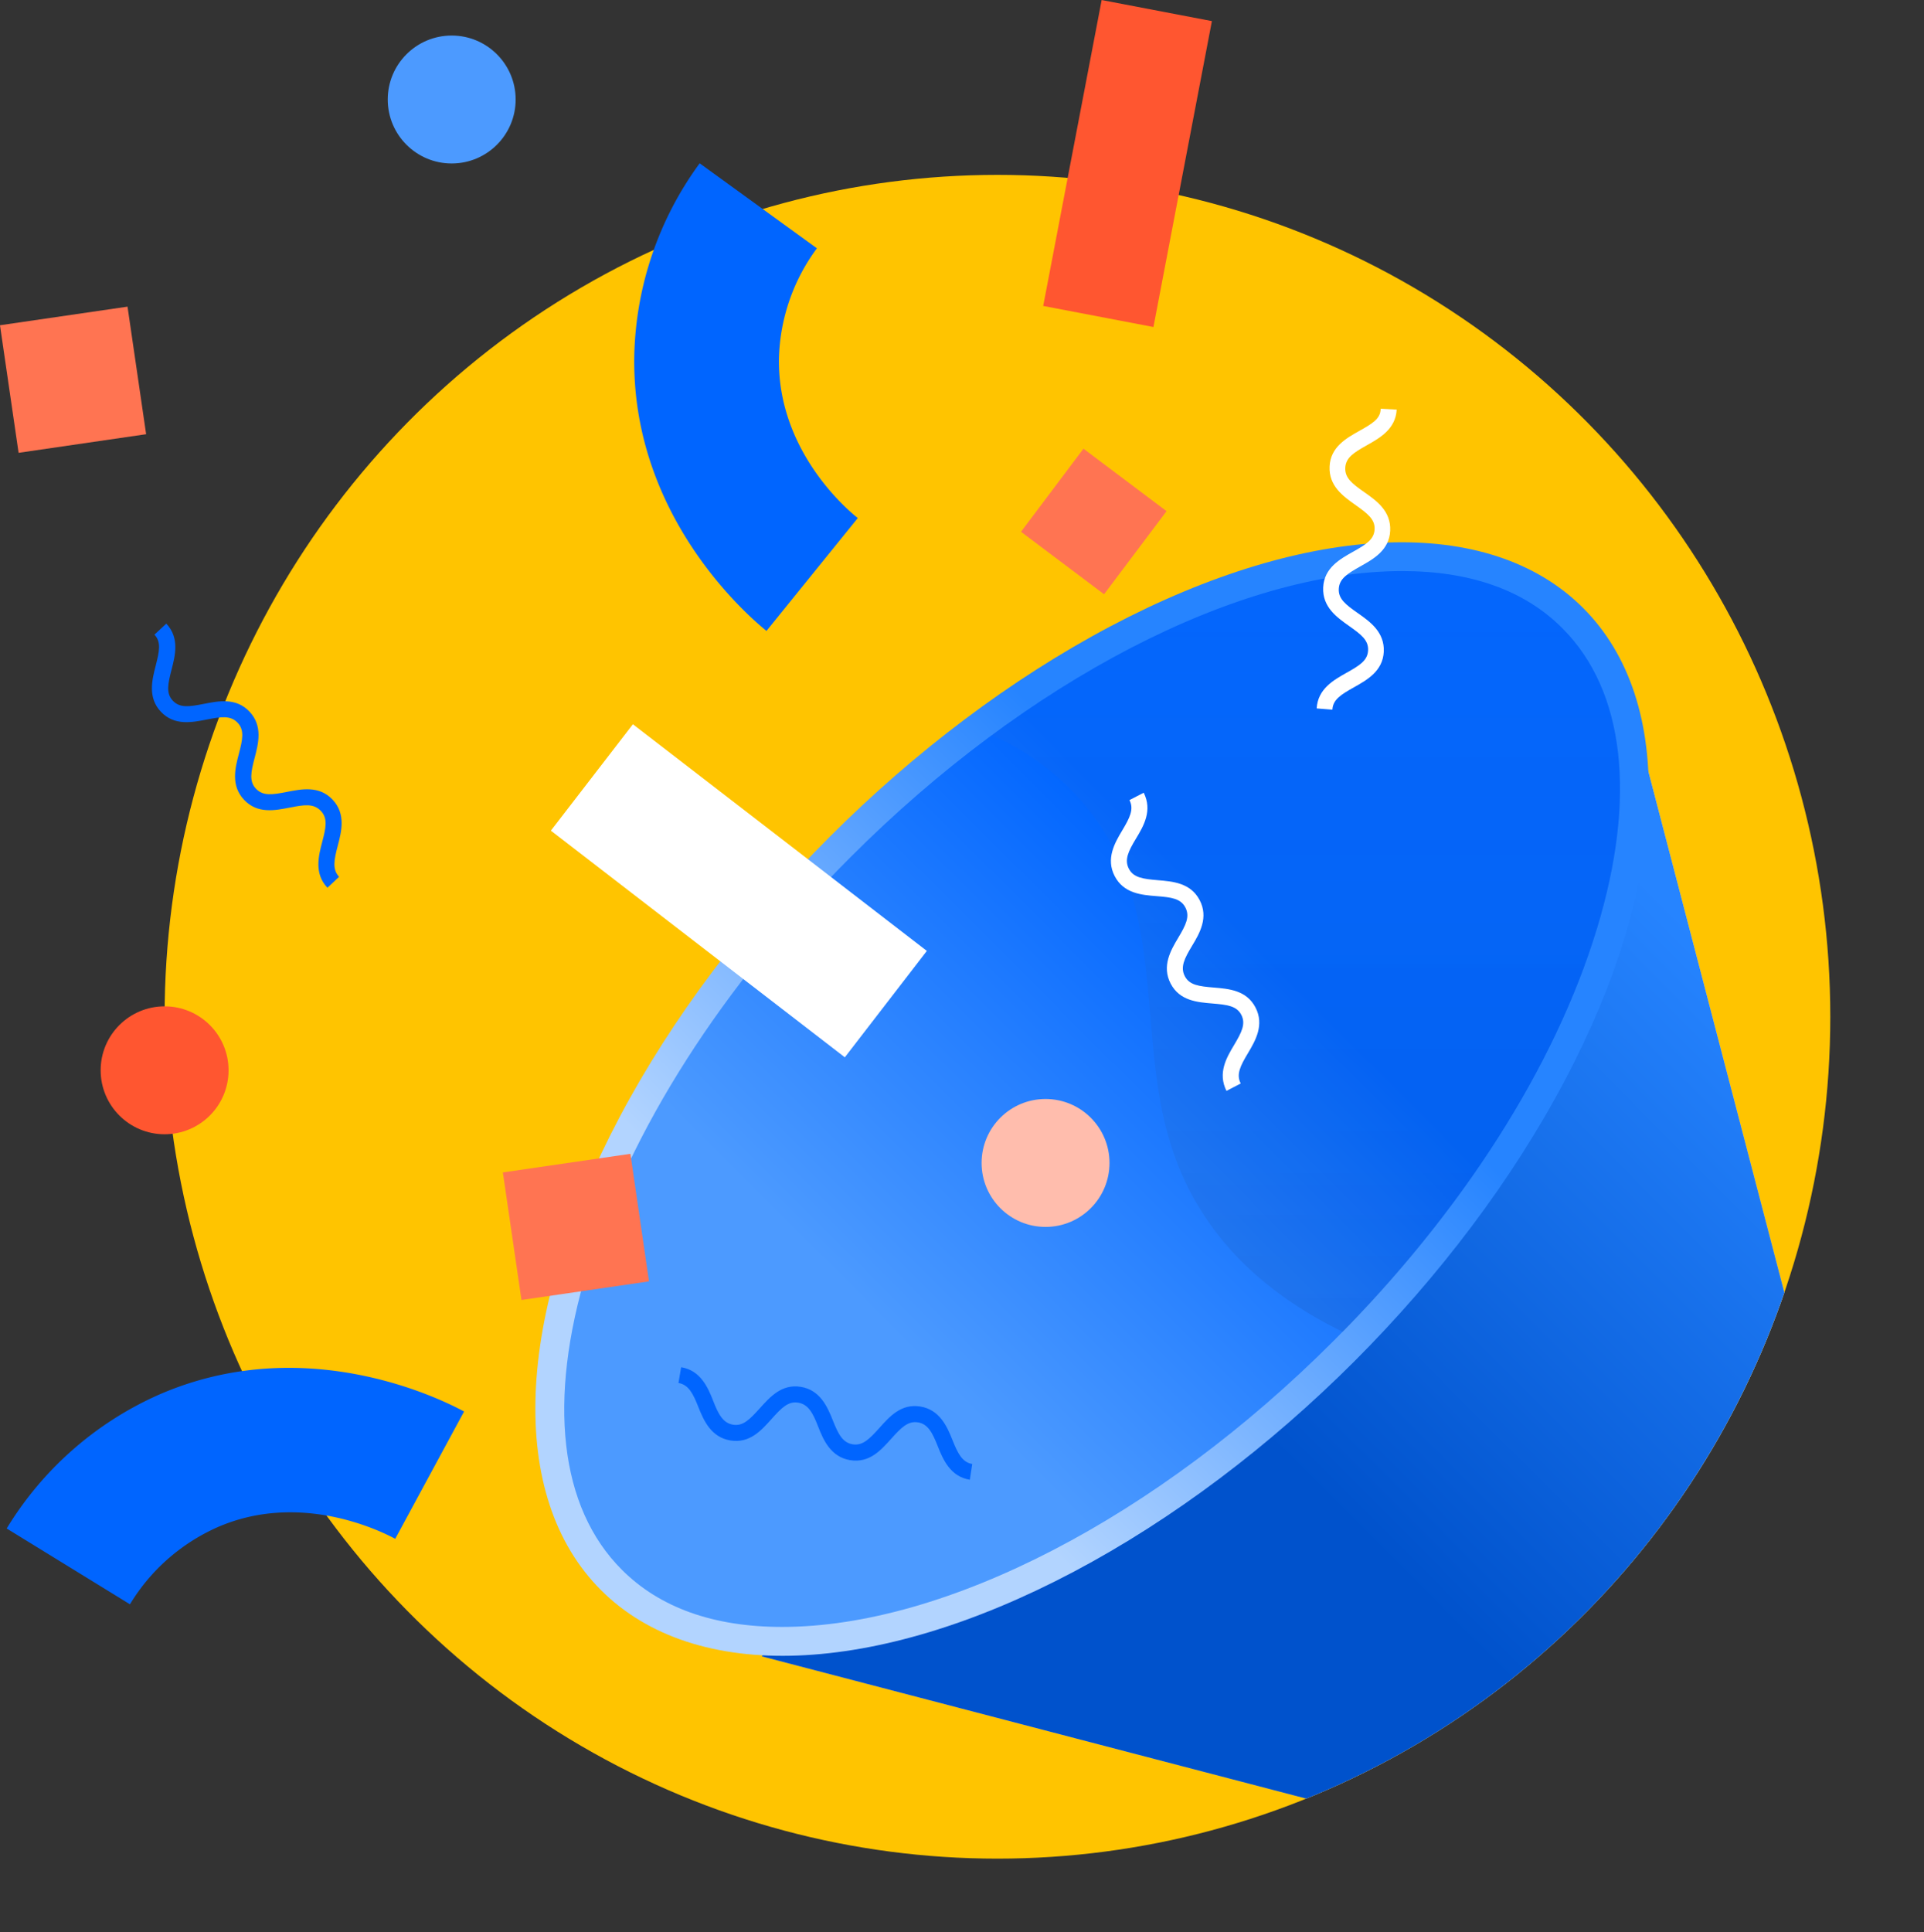 <svg xmlns="http://www.w3.org/2000/svg" xmlns:xlink="http://www.w3.org/1999/xlink" viewBox="0 0 216 216.88"><rect x="0" y="0" width="216" height="216.88" fill="#333333" stroke="none"/><defs><style>.cls-1{fill:#ffc400;}.cls-2{fill:url(#linear-gradient);}.cls-3{clip-path:url(#clip-path);}.cls-4{fill:url(#linear-gradient-2);}.cls-5{fill:url(#linear-gradient-3);}.cls-6{clip-path:url(#clip-path-2);}.cls-7{fill:url(#linear-gradient-5);}.cls-8{opacity:0.1;fill:url(#linear-gradient-6);}.cls-9{fill:#0065ff;}.cls-10{fill:#fff;}.cls-11{fill:#ff5630;}.cls-12{fill:#ffbdad;}.cls-13{fill:#ff7452;}.cls-14{fill:#4c9aff;}</style><linearGradient id="linear-gradient" x1="67.48" y1="178.48" x2="177.73" y2="68.23" gradientTransform="translate(123.14 -50.56) rotate(45)" gradientUnits="userSpaceOnUse"><stop offset="0.13" stop-color="#b2d4ff"/><stop offset="0.25" stop-color="#b2d4ff"/><stop offset="0.67" stop-color="#2684ff"/></linearGradient><clipPath id="clip-path"><ellipse class="cls-1" cx="111.98" cy="114.13" rx="93.5" ry="94.5"/></clipPath><linearGradient id="linear-gradient-2" x1="124.16" y1="224.57" x2="223.69" y2="125.04" gradientUnits="userSpaceOnUse"><stop offset="0.44" stop-color="#b3bac5"/><stop offset="1" stop-color="#dfe1e5"/></linearGradient><linearGradient id="linear-gradient-3" x1="94.52" y1="250.22" x2="249.33" y2="95.4" gradientUnits="userSpaceOnUse"><stop offset="0.44" stop-color="#0052cc"/><stop offset="0.78" stop-color="#2684ff"/></linearGradient><clipPath id="clip-path-2"><ellipse id="_Clipping_Path_" data-name="&lt;Clipping Path&gt;" class="cls-2" cx="122.6" cy="123.36" rx="77.96" ry="41.64" transform="translate(-51.32 122.83) rotate(-45)"/></clipPath><linearGradient id="linear-gradient-5" x1="69.77" y1="176.19" x2="175.43" y2="70.53" gradientUnits="userSpaceOnUse"><stop offset="0" stop-color="#4c9aff"/><stop offset="0.27" stop-color="#4c9aff"/><stop offset="0.67" stop-color="#0065ff"/></linearGradient><linearGradient id="linear-gradient-6" x1="146.6" y1="150.33" x2="146.6" y2="31.26" gradientUnits="userSpaceOnUse"><stop offset="0" stop-color="#091e42"/><stop offset="1" stop-color="#b3bac5" stop-opacity="0"/></linearGradient></defs><title>celebration-v2</title><g id="Layer_2" data-name="Layer 2"><g id="Layer_1-2" data-name="Layer 1"><ellipse class="cls-1" cx="111.98" cy="114.13" rx="93.5" ry="94.5"/><g class="cls-3"><path class="cls-4" d="M211,186v0L185,86.39,85.51,185.92l99.53,26h0l19.22,5a11.7,11.7,0,0,0,11.7-11.7Z"/><path class="cls-5" d="M213.89,197.1,211,186v0L185,86.39,85.51,185.92l99.53,26h0l11.13,2.9A18.17,18.17,0,0,0,213.89,197.1Z"/><ellipse id="_Clipping_Path_2" data-name="&lt;Clipping Path&gt;" class="cls-2" cx="122.6" cy="123.36" rx="77.96" ry="41.64" transform="translate(-51.32 122.83) rotate(-45)"/><g class="cls-6"><path id="_Path_" data-name="&lt;Path&gt;" class="cls-7" d="M87.8,182.62c-7.69,0-13.76-2.17-18-6.43-7-7-8.34-19-3.86-33.73,4.7-15.47,15.19-31.9,29.55-46.25C115.27,76.4,139,64.1,157.41,64.1c7.69,0,13.76,2.16,18,6.43,7,7,8.35,19,3.87,33.72-4.7,15.47-15.19,31.9-29.55,46.25C129.94,170.31,106.2,182.62,87.8,182.62Z"/><path class="cls-8" d="M179.3,104.25c4.48-14.77,3.11-26.75-3.87-33.72-4.26-4.27-10.33-6.43-18-6.43-13.68,0-30.32,6.8-46.09,18.44A28.67,28.67,0,0,1,120.58,89c7.09,7.46,7.84,16.42,8.57,25.1.67,7.88,1.3,15.32,6.28,22.7,3.52,5.21,8.67,9.46,15.33,12.7C164.59,135.36,174.71,119.36,179.3,104.25Z"/></g></g><path class="cls-9" d="M14.59,180.08.75,171.57a38,38,0,0,1,17.05-15c16.23-7.11,31.42.31,34.3,1.87l-7.73,14.29c-1.72-.93-10.75-5.35-20-1.28A21.81,21.81,0,0,0,14.59,180.08Z"/><path class="cls-9" d="M86.05,70.82c-2.54-2.06-15.21-13.27-14.84-31a37.92,37.92,0,0,1,7.34-21.49l13.16,9.54a21.73,21.73,0,0,0-4.26,12.28c-.21,10.16,7.33,16.81,8.85,18Z"/><rect class="cls-10" x="75.41" y="79.16" width="15.08" height="41.67" transform="translate(-46.89 104.63) rotate(-52.37)"/><circle class="cls-11" cx="18.48" cy="120.14" r="7.18"/><circle class="cls-12" cx="117.38" cy="130.54" r="7.18"/><path class="cls-9" d="M36.76,99.65c-1.51-1.59-1-3.58-.58-5.17S36.82,91.83,36,91s-1.83-.67-3.47-.35-3.62.73-5.13-.87-1-3.58-.58-5.18.64-2.65-.15-3.48-1.83-.67-3.47-.35-3.62.72-5.13-.87-1-3.58-.59-5.18.64-2.65-.14-3.48L18.67,70c1.51,1.6,1,3.58.59,5.17s-.64,2.66.15,3.49,1.83.67,3.47.35,3.62-.73,5.13.87,1,3.58.58,5.18-.64,2.65.15,3.48,1.83.67,3.47.35,3.62-.73,5.13.87,1,3.58.58,5.17-.63,2.66.15,3.49Z"/><path class="cls-10" d="M137.69,122.45c-1-2,0-3.72.85-5.14s1.34-2.38.82-3.39-1.58-1.14-3.25-1.28-3.68-.29-4.69-2.24,0-3.71.85-5.13,1.34-2.38.81-3.4-1.58-1.15-3.25-1.28-3.68-.3-4.69-2.25,0-3.71.85-5.13,1.34-2.38.81-3.4l1.6-.83c1,2,0,3.72-.86,5.14s-1.33,2.38-.81,3.39,1.58,1.15,3.25,1.29,3.68.29,4.7,2.24,0,3.72-.86,5.14-1.33,2.38-.81,3.39,1.58,1.14,3.25,1.28,3.68.29,4.69,2.24,0,3.71-.85,5.13-1.34,2.38-.81,3.4Z"/><rect class="cls-13" x="0.97" y="35.39" width="14.47" height="14.47" transform="translate(-6.07 1.63) rotate(-8.3)"/><rect class="cls-13" x="57.43" y="130.48" width="14.47" height="14.47" transform="translate(-19.21 10.78) rotate(-8.3)"/><rect class="cls-13" x="116.95" y="52.71" width="11.67" height="11.67" transform="translate(59.84 -62.05) rotate(36.94)"/><circle class="cls-14" cx="50.71" cy="11.17" r="7.18"/><path class="cls-9" d="M108.88,166.1c-2.17-.35-3-2.24-3.6-3.76s-1.1-2.5-2.22-2.68-1.87.57-3,1.83-2.45,2.77-4.62,2.41-3-2.25-3.59-3.77-1.1-2.49-2.23-2.68-1.87.57-3,1.83-2.45,2.77-4.62,2.41-3-2.24-3.6-3.76-1.1-2.5-2.23-2.69l.3-1.77c2.16.35,3,2.24,3.59,3.76s1.11,2.5,2.23,2.69,1.87-.58,3-1.83,2.44-2.77,4.61-2.42,3,2.25,3.6,3.77,1.1,2.5,2.22,2.68,1.87-.57,3-1.83,2.44-2.77,4.61-2.41,3,2.25,3.6,3.76,1.1,2.5,2.22,2.69Z"/><rect class="cls-11" x="109.1" y="12.05" width="34.96" height="12.6" transform="translate(84.8 139.24) rotate(-79.18)"/><path class="cls-10" d="M147.82,79.52c.12-2.19,1.91-3.19,3.35-4s2.36-1.36,2.42-2.51-.77-1.78-2.14-2.75-3-2.12-2.9-4.32,1.9-3.19,3.34-4,2.36-1.36,2.43-2.5-.78-1.79-2.15-2.76-3-2.12-2.9-4.32,1.91-3.19,3.35-4S155,47,155,45.88l1.8.1c-.12,2.19-1.91,3.19-3.35,4s-2.36,1.37-2.42,2.52.77,1.79,2.14,2.75,3,2.12,2.9,4.32-1.9,3.19-3.34,4-2.36,1.37-2.43,2.51.78,1.79,2.15,2.75,3,2.13,2.9,4.32-1.91,3.19-3.35,4-2.36,1.37-2.42,2.51Z"/></g></g></svg>